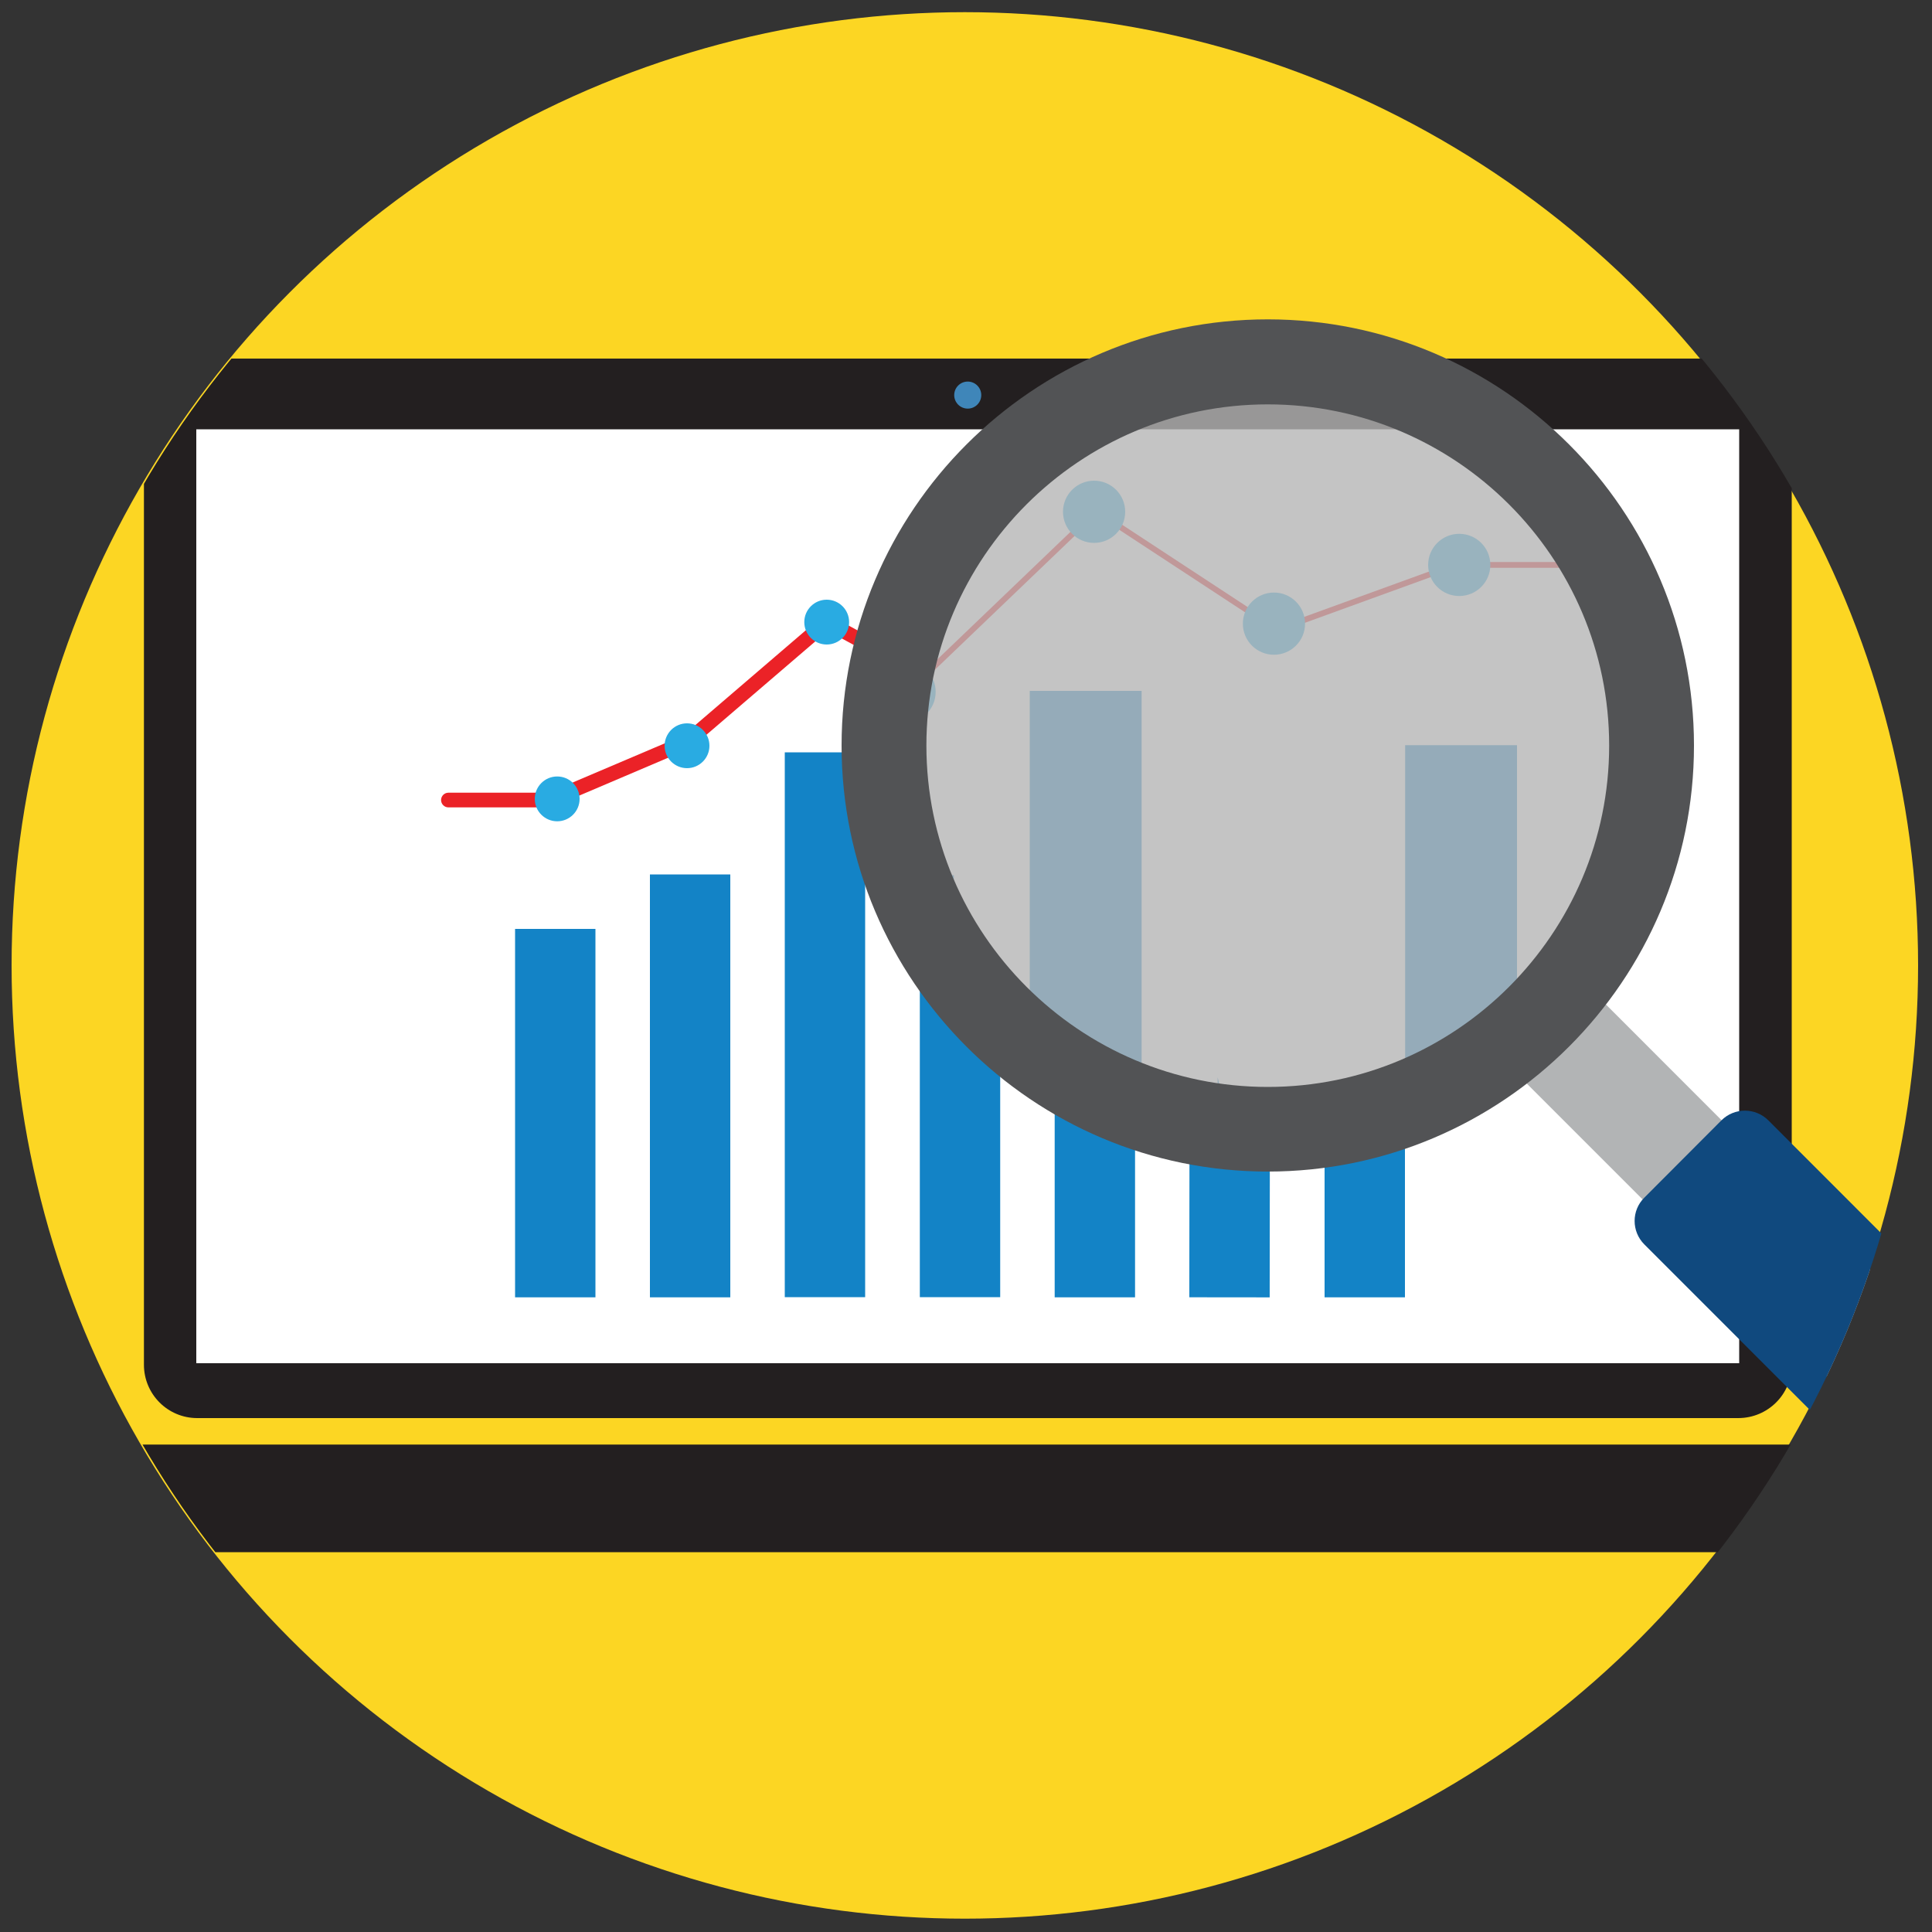 <?xml version="1.0" encoding="utf-8"?>
<!-- Generator: Adobe Illustrator 21.1.0, SVG Export Plug-In . SVG Version: 6.00 Build 0)  -->
<svg version="1.1" id="Layer_1" xmlns="http://www.w3.org/2000/svg" xmlns:xlink="http://www.w3.org/1999/xlink" x="0px" y="0px"
	 viewBox="0 0 1000 1000" style="enable-background:new 0 0 1000 1000;" xml:space="preserve">
<rect x="0" y="0" width="1000" height="1000" fill="#333333" stroke="none"/>
<style type="text/css">
	.st0{fill:#FCD623;}
	.st1{fill:#F04848;}
	.st2{fill:#FFFFFF;}
	.st3{fill:#E0E1E0;}
	.st4{fill:#29BEE2;}
	.st5{fill:#F05555;}
	.st6{fill:#CE3432;}
	.st7{fill:#FBBBA0;}
	.st8{fill:#404040;}
	.st9{opacity:0.1;fill:#010101;}
	.st10{fill:#F26E6F;}
	.st11{fill:#50555C;}
	.st12{clip-path:url(#SVGID_2_);}
	.st13{fill:#231F20;}
	.st14{fill:#3F86B9;}
	.st15{fill:#1383C6;}
	.st16{fill:#EB2227;}
	.st17{fill:#29ABE2;}
	.st18{clip-path:url(#SVGID_4_);fill:#1383C6;}
	
		.st19{clip-path:url(#SVGID_4_);fill:none;stroke:#EB2227;stroke-width:3;stroke-linecap:round;stroke-linejoin:round;stroke-miterlimit:10;}
	.st20{clip-path:url(#SVGID_4_);fill:#29ABE2;}
	.st21{opacity:0.8;fill:#B5B5B5;}
	.st22{fill:#B2B4B5;}
	.st23{fill:#10497E;}
	.st24{fill:#525355;}
	.st25{fill:#3F5166;}
	.st26{fill:#D8D9D8;}
	.st27{fill:#CCCCCC;}
	.st28{fill:#52BD8A;}
	.st29{fill:#A3A3A2;}
</style>
<circle class="st0" cx="499.4" cy="499.7" r="493.4"/>
<g>
	<defs>
		<circle id="SVGID_1_" cx="500.3" cy="499.7" r="493.4"/>
	</defs>
	<clipPath id="SVGID_2_">
		<use xlink:href="#SVGID_1_"  style="overflow:visible;"/>
	</clipPath>
	<g class="st12">
		<g>
			<path class="st13" d="M899.7,185.6c15.3,0,27.7,12.4,27.7,27.6v493.2c0,15.3-12.4,27.6-27.7,27.6H102.1
				c-15.3,0-27.6-12.4-27.6-27.6V213.2c0-15.3,12.4-27.6,27.6-27.6H899.7z"/>
			<path class="st13" d="M1034.1,747.8c15.3,0,27.7,12.4,27.7,27.6v0.4c0,15.3-12.4,27.6-27.7,27.6H-32.3
				c-15.3,0-27.6-12.4-27.6-27.7v-0.4c0-15.3,12.4-27.6,27.6-27.6H1034.1z"/>
			<rect x="101.6" y="222.2" class="st2" width="798.6" height="483.4"/>
			<g>
				<circle class="st14" cx="500.9" cy="204.5" r="7"/>
			</g>
		</g>
		<rect x="266.6" y="480.8" class="st15" width="41.6" height="190.7"/>
		<rect x="336.4" y="452.6" class="st15" width="41.6" height="218.9"/>
		<rect x="406.2" y="389.4" class="st15" width="41.6" height="282"/>
		<rect x="476.1" y="427" class="st15" width="41.6" height="244.4"/>
		<rect x="545.9" y="358.6" class="st15" width="41.6" height="312.9"/>
		
			<rect x="500.9" y="515" transform="matrix(1.063286e-03 -1 1 1.063286e-03 100.054 1171.822)" class="st15" width="271.3" height="41.6"/>
		<rect x="685.6" y="378.7" class="st15" width="41.6" height="292.8"/>
		<g>
			<path class="st16" d="M284.8,417.9h-52.7c-2.1,0-3.8-1.7-3.8-3.8c0-2.1,1.7-3.8,3.8-3.8H284l69.6-29.6l71.8-61.6
				c1.2-1,2.9-1.2,4.3-0.5l68.5,37.2L568,289c1.3-1.2,3.2-1.4,4.7-0.4l65.7,43.1l64.7-23.5c0.4-0.2,0.9-0.2,1.3-0.2h44.1
				c2.1,0,3.8,1.7,3.8,3.8c0,2.1-1.7,3.8-3.8,3.8H705l-65.8,24c-1.1,0.4-2.4,0.3-3.4-0.4L571,296.5l-69.6,66.6
				c-1.2,1.1-3,1.4-4.4,0.6l-68.6-37.2l-70.3,60.3c-0.3,0.3-0.6,0.5-1,0.6l-70.9,30.2C285.8,417.8,285.3,417.9,284.8,417.9z"/>
		</g>
		<circle class="st17" cx="288.4" cy="413.5" r="11.6"/>
		<circle class="st17" cx="355.6" cy="386" r="11.6"/>
		<circle class="st17" cx="427.9" cy="322" r="11.6"/>
		<circle class="st17" cx="499.4" cy="358.9" r="11.6"/>
		<circle class="st17" cx="569.9" cy="291.9" r="11.6"/>
		<circle class="st17" cx="636.7" cy="333.5" r="11.6"/>
		<circle class="st17" cx="705.6" cy="311.6" r="11.6"/>
		<path class="st2" d="M765.7,242.9H542.5c-47.7,34.6-78.7,90.7-78.7,154.1c0,105.1,85.2,190.3,190.3,190.3S844.4,502.1,844.4,397
			C844.4,333.6,813.3,277.5,765.7,242.9z"/>
		<g>
			<defs>
				<circle id="SVGID_3_" cx="660.3" cy="385.5" r="195.3"/>
			</defs>
			<clipPath id="SVGID_4_">
				<use xlink:href="#SVGID_3_"  style="overflow:visible;"/>
			</clipPath>
			<rect x="144.3" y="527.7" class="st18" width="57.9" height="265.4"/>
			<rect x="241.4" y="488.5" class="st18" width="57.9" height="304.6"/>
			<rect x="338.6" y="400.6" class="st18" width="57.9" height="392.5"/>
			<rect x="435.8" y="453" class="st18" width="57.9" height="340.1"/>
			<rect x="533" y="357.6" class="st18" width="57.9" height="435.4"/>
			
				<rect x="470.4" y="575.4" transform="matrix(1.061014e-03 -1 1 1.061014e-03 54.105 1262.841)" class="st18" width="377.5" height="57.9"/>
			<rect x="727.3" y="385.7" class="st18" width="57.9" height="407.4"/>
			<polyline class="st19" points="96.2,435 169.6,435 268.2,393 368.8,306.7 467.5,360.3 567.4,264.6 661,326 753.5,292.4 
				753.5,292.4 814.9,292.4 			"/>
			<circle class="st20" cx="174.6" cy="434.1" r="16.1"/>
			<circle class="st20" cx="268.2" cy="395.8" r="16.1"/>
			<circle class="st20" cx="368.8" cy="306.7" r="16.1"/>
			<circle class="st20" cx="468.2" cy="358.1" r="16.1"/>
			<circle class="st20" cx="566.3" cy="264.9" r="16.1"/>
			<circle class="st20" cx="659.4" cy="322.8" r="16.1"/>
			<circle class="st20" cx="755.3" cy="292.4" r="16.1"/>
		</g>
		<circle class="st21" cx="660.3" cy="385.5" r="195.3"/>
		<path class="st22" d="M979.6,668.4c4.3,4.3,4.3,11.2,0,15.5l-25.4,25.4c-4.3,4.3-11.2,4.3-15.5,0L784.9,555.5
			c-4.3-4.3-4.3-11.2,0-15.5l25.4-25.5c4.3-4.2,11.2-4.2,15.5,0L979.6,668.4z"/>
		<path class="st23" d="M1232.6,897.3c6.7,6.7,6.7,17.6,0,24.3l-39.8,39.9c-6.8,6.7-17.6,6.7-24.3,0L851.1,644.1
			c-6.7-6.7-6.7-17.6,0-24.2l39.9-40c6.7-6.7,17.6-6.7,24.3,0L1232.6,897.3z"/>
		<path class="st24" d="M656.2,606.4c-121.7,0-220.6-98.9-220.6-220.5c0-121.6,99-220.6,220.6-220.6c121.6,0,220.6,99,220.6,220.6
			C876.8,507.5,777.8,606.4,656.2,606.4z M656.2,209.3c-97.4,0-176.7,79.2-176.7,176.6c0,97.4,79.3,176.7,176.7,176.7
			c97.4,0,176.7-79.3,176.7-176.7C832.9,288.5,753.6,209.3,656.2,209.3z"/>
	</g>
</g>
</svg>
